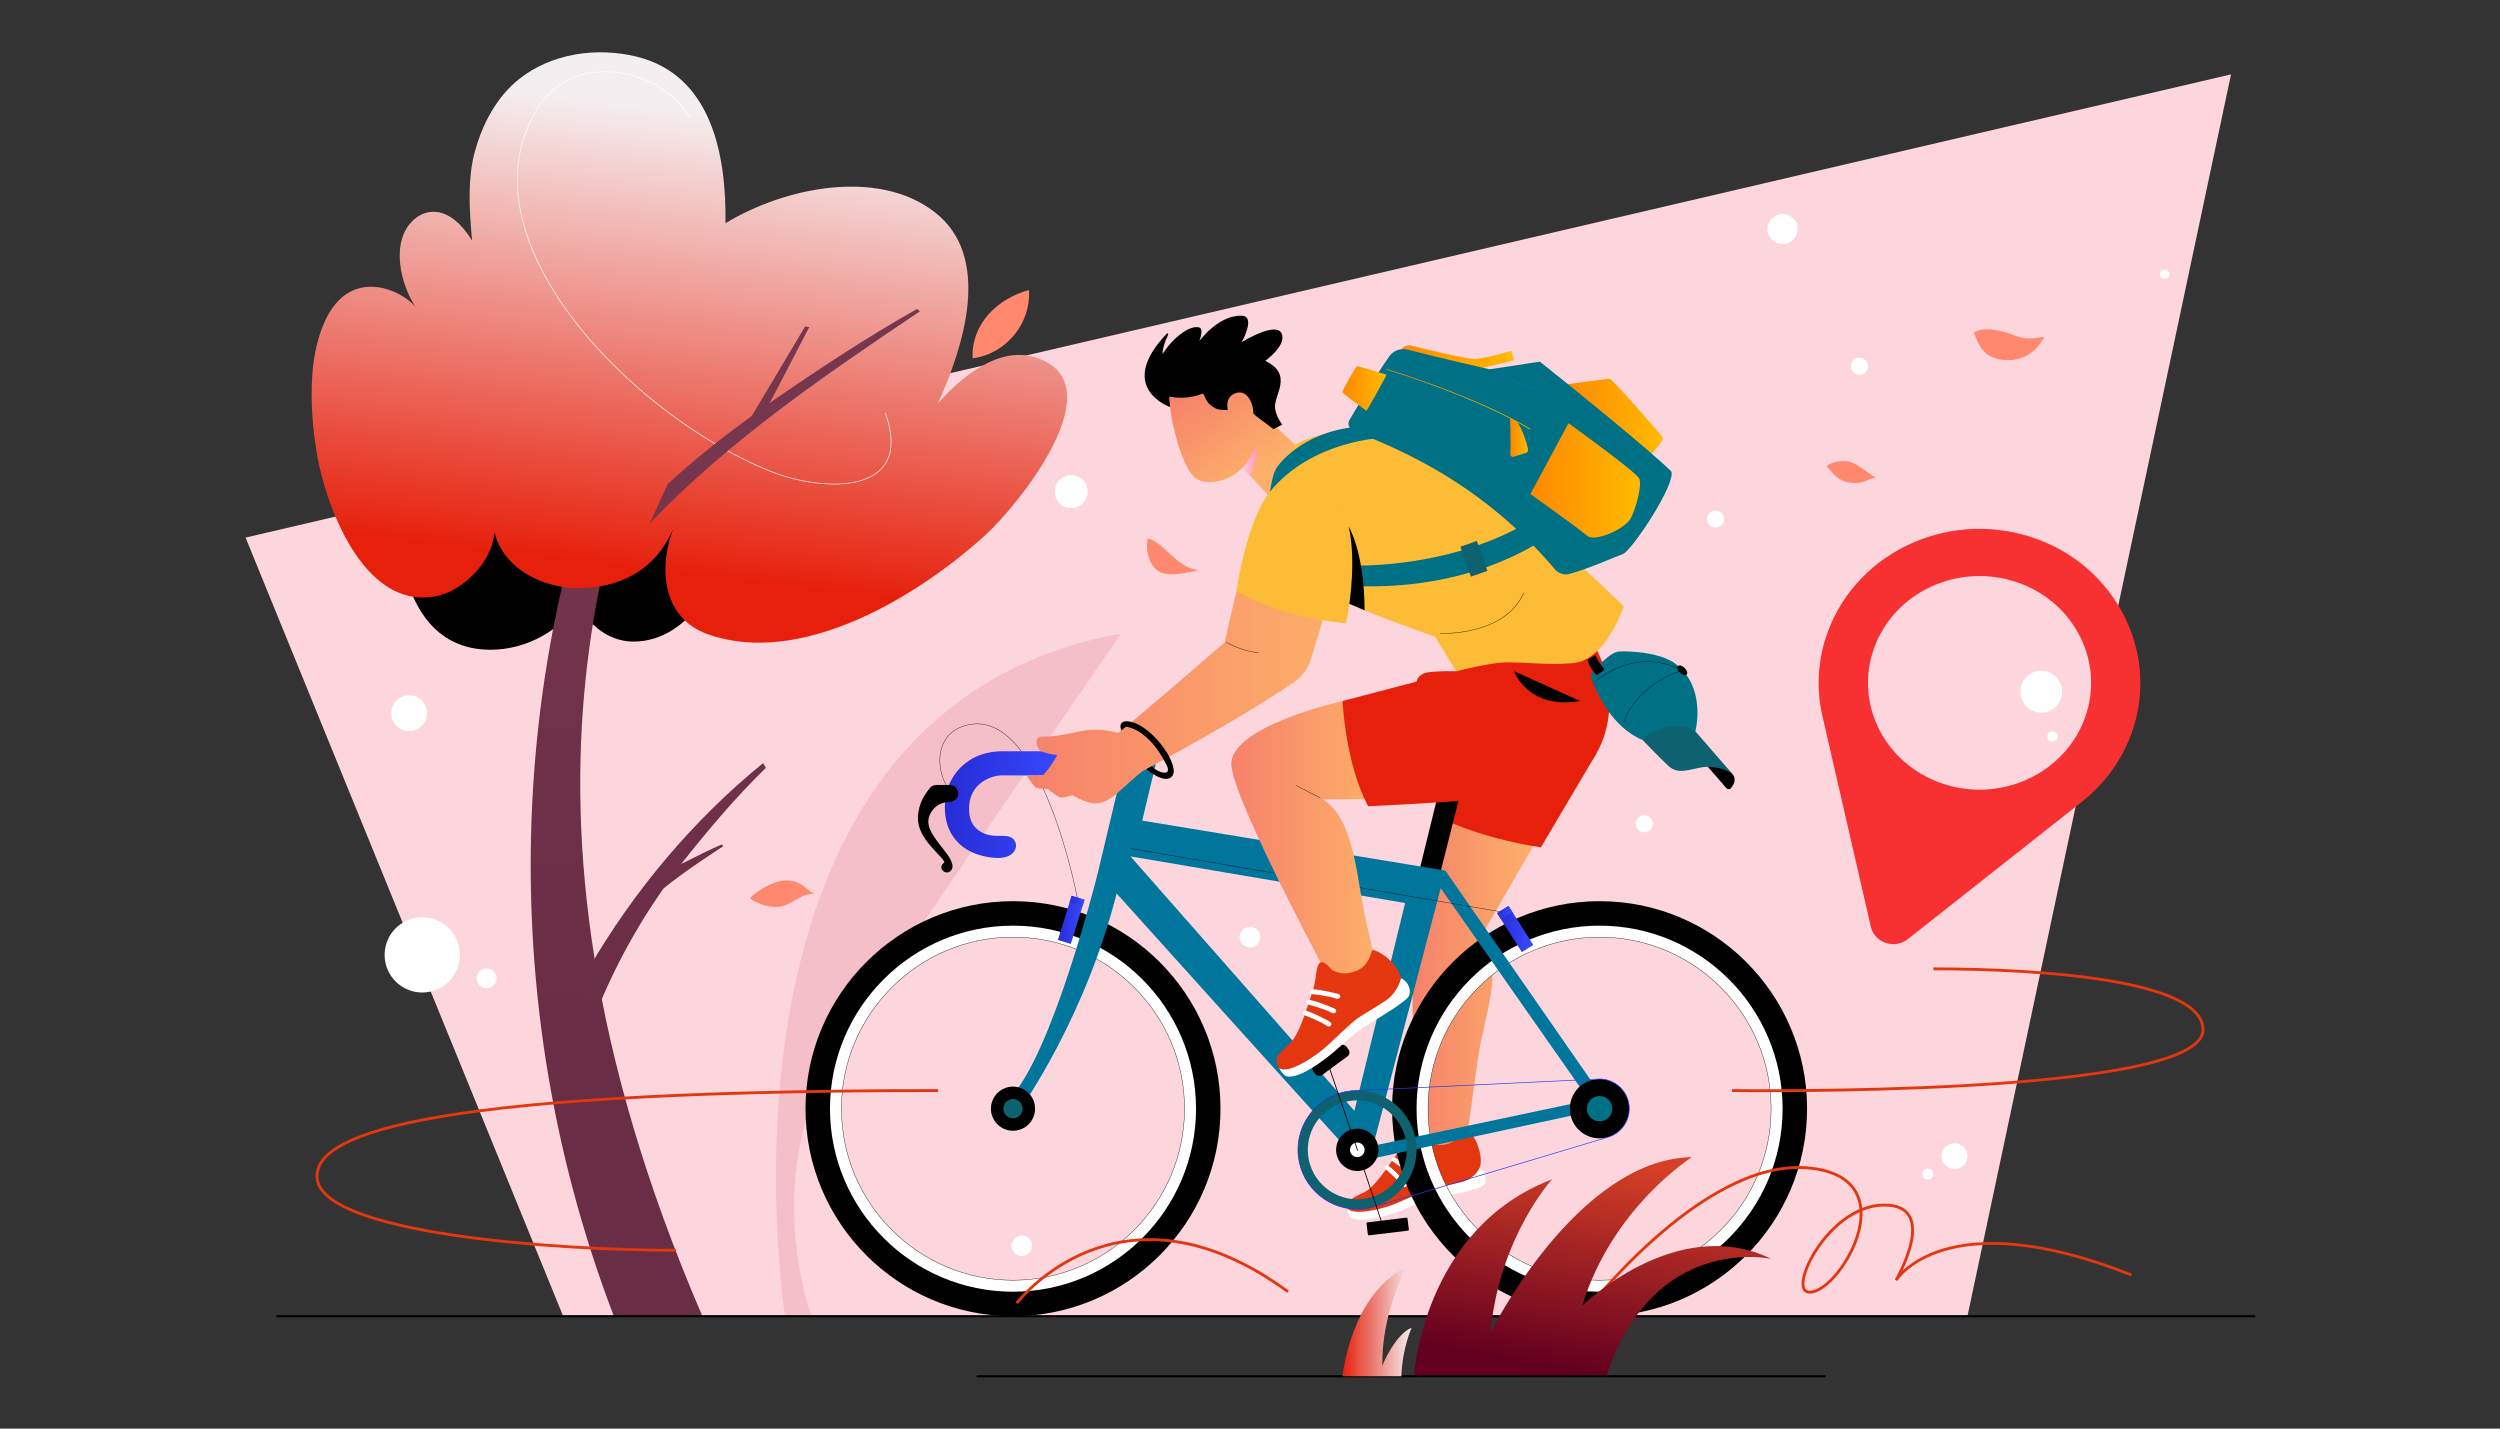 <?xml version="1.0" encoding="UTF-8"?> <svg xmlns="http://www.w3.org/2000/svg" xmlns:xlink="http://www.w3.org/1999/xlink" version="1.1" id="Слой_1" x="0px" y="0px" viewBox="0 0 3500 2000" style="enable-background:new 0 0 3500 2000;" xml:space="preserve"><rect x="0" y="0" width="3500" height="2000" fill="#333333" stroke="none"/> <style type="text/css"> .st0{fill:#FCD6DC;} .st1{fill:#FFFFFF;} .st2{fill:url(#SVGID_1_);} .st3{fill:#FF886F;} .st4{fill:url(#SVGID_00000005250968643765508330000010622570747061963692_);} .st5{fill:url(#SVGID_00000093889498541107960100000000827682076900457384_);} .st6{fill:none;stroke:#FFFFFF;stroke-width:0.926;stroke-linecap:round;stroke-linejoin:round;stroke-miterlimit:10;} .st7{fill:url(#SVGID_00000035531837646217180640000003960887065904163232_);} .st8{fill:#F5BFC9;} .st9{fill:url(#SVGID_00000088837055415864753920000015547398409544840876_);} .st10{fill:#E4360F;} .st11{fill:#E6200B;} .st12{fill:none;stroke:#000000;stroke-width:0.5;stroke-miterlimit:10;} .st13{fill:#FFFFFF;stroke:#000000;stroke-width:0.5;stroke-miterlimit:10;} .st14{fill:#00769D;} .st15{fill:none;stroke:#000000;stroke-width:0.5;stroke-linecap:round;stroke-miterlimit:10;} .st16{fill:#007085;} .st17{fill:#0E616F;} .st18{fill:none;stroke:url(#SVGID_00000067948470369460097100000002898995589405745041_);stroke-miterlimit:10;} .st19{fill:none;stroke:#000000;stroke-width:1.149;stroke-linecap:round;stroke-miterlimit:10;} .st20{fill:url(#SVGID_00000029032170354900489440000000452347270506327442_);} .st21{fill:url(#SVGID_00000005261404668125899660000007001108633437704108_);} .st22{fill:url(#SVGID_00000031172009416883066810000006289266775502335639_);} .st23{fill:url(#SVGID_00000122720854738860952910000010844715334368371373_);} .st24{fill:url(#SVGID_00000176025837693722328680000014420709534417032331_);} .st25{fill:url(#SVGID_00000036246323041055104540000004376788436652794804_);} .st26{fill:#ECA198;} .st27{fill:url(#SVGID_00000154423134100423626070000011836129944004020646_);} .st28{fill:none;stroke:#000000;stroke-width:0.5;stroke-linecap:round;stroke-linejoin:round;stroke-miterlimit:10;} .st29{fill:#FCBC35;} .st30{fill:url(#SVGID_00000021816442403176195750000003465663810303020183_);} .st31{fill:#E1857E;} .st32{fill:url(#SVGID_00000011711549370844195340000002239075372932115361_);} .st33{fill:url(#SVGID_00000105390559629232420560000011046823980438324144_);} .st34{fill:url(#SVGID_00000120543039970489007020000017143714404055307955_);} .st35{fill:url(#SVGID_00000039827586163850082390000000946117121872882853_);} .st36{fill:url(#SVGID_00000005225055208919077090000009227775231260417946_);} .st37{fill:url(#SVGID_00000176756002497769234780000005051410084382968488_);} .st38{fill:none;stroke:url(#SVGID_00000145023988520129951710000001536701282189710010_);stroke-miterlimit:10;} .st39{fill:url(#SVGID_00000136380569045465846480000003617716453477805983_);} .st40{fill:#F73132;} .st41{fill:none;stroke:#E4360F;stroke-width:4;stroke-miterlimit:10;} .st42{fill:none;stroke:#000000;stroke-width:3;stroke-linecap:round;stroke-miterlimit:10;} .st43{fill:url(#SVGID_00000144316919449813738890000016830378251257680025_);} .st44{fill:url(#SVGID_00000001643069880560791280000015385450149946066844_);} </style> <g> <polygon class="st0" points="788.43,1842.65 343.8,752.61 3123.46,104.11 2754.43,1842.65 "></polygon> <g> <path class="st1" d="M2754.43,1618.64c0,10.02-8.12,18.14-18.14,18.14c-10.02,0-18.14-8.12-18.14-18.14 c0-10.02,8.12-18.14,18.14-18.14C2746.31,1600.5,2754.43,1608.62,2754.43,1618.64z"></path> <path class="st1" d="M2706.76,1643.74c0,4.25-3.44,7.69-7.69,7.69c-4.25,0-7.69-3.44-7.69-7.69c0-4.25,3.44-7.69,7.69-7.69 C2703.32,1636.05,2706.76,1639.5,2706.76,1643.74z"></path> <circle class="st1" cx="2873.47" cy="1031.08" r="7.2"></circle> <circle class="st1" cx="1499.7" cy="688.27" r="23.08"></circle> <path class="st1" d="M2413.61,726.71c0,6.6-5.35,11.95-11.95,11.95c-6.6,0-11.95-5.35-11.95-11.95c0-6.6,5.35-11.95,11.95-11.95 C2408.27,714.76,2413.61,720.11,2413.61,726.71z"></path> <path class="st1" d="M2516.75,320.63c0,11.66-9.45,21.11-21.11,21.11c-11.66,0-21.11-9.45-21.11-21.11 c0-11.66,9.45-21.11,21.11-21.11C2507.3,299.52,2516.75,308.97,2516.75,320.63z"></path> <circle class="st1" cx="2603.23" cy="512.75" r="11.95"></circle> <circle class="st1" cx="3030.6" cy="383.84" r="6.56"></circle> <path class="st1" d="M2313.96,1153.31c0,6.6-5.35,11.95-11.95,11.95c-6.6,0-11.95-5.35-11.95-11.95c0-6.6,5.35-11.95,11.95-11.95 C2308.61,1141.37,2313.96,1146.72,2313.96,1153.31z"></path> <circle class="st1" cx="591.15" cy="1336.85" r="52.68"></circle> <path class="st1" d="M695.2,1369.56c0,7.69-6.24,13.93-13.93,13.93c-7.7,0-13.93-6.24-13.93-13.93c0-7.69,6.24-13.93,13.93-13.93 C688.96,1355.63,695.2,1361.87,695.2,1369.56z"></path> <path class="st1" d="M597.72,998.38c0,13.81-11.19,25-25,25c-13.81,0-25-11.19-25-25s11.19-25,25-25 C586.53,973.38,597.72,984.57,597.72,998.38z"></path> <path class="st1" d="M1445.07,1744.07c0,7.99-6.48,14.47-14.47,14.47c-7.99,0-14.47-6.48-14.47-14.47 c0-7.99,6.48-14.47,14.47-14.47C1438.59,1729.59,1445.07,1736.07,1445.07,1744.07z"></path> <path class="st1" d="M1764.36,1312c0,7.99-6.48,14.47-14.47,14.47c-7.99,0-14.47-6.48-14.47-14.47c0-7.99,6.48-14.47,14.47-14.47 C1757.88,1297.53,1764.36,1304.01,1764.36,1312z"></path> <path class="st1" d="M2887.08,968.39c0,16.19-13.12,29.31-29.31,29.31c-16.19,0-29.31-13.12-29.31-29.31 c0-16.19,13.12-29.31,29.31-29.31C2873.95,939.08,2887.08,952.2,2887.08,968.39z"></path> </g> <path d="M677.17,909.33c50.35,3.51,103.75-21.28,131.4-64.81c0,0,25.94,57.75,85.08,53.49c83.16-5.99,125.66-110.29,144.04-182.31 c-160.3-20.75-320.39-40.71-481.24-56.71C550.23,748.28,559.82,901.16,677.17,909.33z"></path> <linearGradient id="SVGID_1_" gradientUnits="userSpaceOnUse" x1="863.164" y1="606.859" x2="863.164" y2="1439.651"> <stop offset="0" style="stop-color:#76364D"></stop> <stop offset="1" style="stop-color:#692D45"></stop> </linearGradient> <path class="st2" d="M983.35,1842.67H863.52c-1.4-0.14-2.84-0.28-4.29-0.47C681.36,1376.75,711.67,862.05,922.27,443.5 c16.97,2.52,14.69,2.47,32.08,5.04C877.88,677.79,662.1,1097.56,983.35,1842.67z"></path> <path class="st3" d="M1440.54,406.09c-42.12,11.15-81.03,46.01-78.86,95.54C1409.29,495.4,1443.66,451.76,1440.54,406.09z"></path> <linearGradient id="SVGID_00000030473111883247091720000012506672610501864597_" gradientUnits="userSpaceOnUse" x1="926.755" y1="881.258" x2="926.755" y2="236.607" gradientTransform="matrix(0.993 0.118 -0.118 0.993 118.461 -182.133)"> <stop offset="0" style="stop-color:#E6200B"></stop> <stop offset="1" style="stop-color:#F5EEF0"></stop> </linearGradient> <path style="fill:url(#SVGID_00000030473111883247091720000012506672610501864597_);" d="M537.02,403.59 c-18.96-4.62-40.32-2.36-58.14,12.64c-25.34,21.34-38.53,65.64-41.58,107.1c-3.05,41.46,1.06,80.99,6.85,114.84 c10.79,63.07,62.15,214.98,164.51,196.91c38.94-6.87,81.08-48.68,83.57-90.19c12.3,51.21,66.85,78.01,115.53,78.4 c61,0.49,110.09-25.78,134.64-82.6c-20.66,54.13-15.4,124.28,47.92,147.01c131.4,47.17,295.69-53.52,389.23-138.64 c45.89-41.76,185.05-213.17,69.71-248.79c-51.01-15.75-102.41,26.51-136.22,64.42c36.04-79.28,76.81-205.44-5.01-268.15 c-79.77-61.13-209.8-34.15-292.34,15.95c1.22-94.2-18.61-207.71-125.24-233.4c-55.46-13.36-118.8-4.37-164,31.85 c-32.22,25.83-51.28,63.85-61.5,100.69c-10.21,36.83-8.31,78.74-4.04,125.22c-31.41-51.33-67.6-47.28-87.32-23.3 c-27.51,33.46-10.25,95.48,15.76,126.83C577.67,420.31,556.74,408.4,537.02,403.59z"></path> <linearGradient id="SVGID_00000175316415347537885960000005777712078424297348_" gradientUnits="userSpaceOnUse" x1="989.021" y1="680.756" x2="989.021" y2="1538.147" gradientTransform="matrix(0.993 0.118 -0.118 0.993 118.461 -182.133)"> <stop offset="0" style="stop-color:#76364D"></stop> <stop offset="1" style="stop-color:#692D45"></stop> </linearGradient> <path style="fill:url(#SVGID_00000175316415347537885960000005777712078424297348_);" d="M953.64,1209.57 c37.23-46.97,75.55-92.73,118.56-134.54c-1.55-2.66-2.33-4-3.88-6.66c-97.86,79.62-181.48,179.26-244.63,288.48 c-3.9,43.65-5.25,65.52-6.59,108.85c25.97-78.58,64.13-154.13,111.84-221.83c27.71-23.25,83.91-59.35,83.91-59.35 c-1.09-0.87-1.63-1.31-2.71-2.18C997.32,1187.82,971.45,1200.42,953.64,1209.57z"></path> <path class="st6" d="M965.09,164.87C928.81,96.6,805.6,70.21,755.06,147.71c-117.92,180.82,127.02,433.7,323.93,512.23 c75.7,30.19,201.57,33.05,160.57-81.49"></path> <linearGradient id="SVGID_00000183938848671093664500000006510959947471462325_" gradientUnits="userSpaceOnUse" x1="1064.169" y1="696.985" x2="1064.169" y2="1523.084" gradientTransform="matrix(0.993 0.118 -0.118 0.993 118.461 -182.133)"> <stop offset="0" style="stop-color:#76364D"></stop> <stop offset="1" style="stop-color:#692D45"></stop> </linearGradient> <path style="fill:url(#SVGID_00000183938848671093664500000006510959947471462325_);" d="M1283.88,432.56 c-71.13,40.09-139.2,85.17-206.32,131.59c0.01-0.01,0.01-0.01,0.02-0.01c0,0,42.82-81.86,55.33-106.21 c-2.32-0.34-3.48-0.5-5.79-0.84c-24.81,41.79-49.63,83.57-74.65,125.23c-40.53,29.4-80.34,61.26-117.42,94.91 c-10.28,22.09-15.32,33.16-25.13,55.3c110.59-115.83,245.72-207.86,377.94-296.66C1286.26,434.54,1285.47,433.88,1283.88,432.56z"></path> <path class="st8" d="M1098.88,1841.64c0,0-133.79-844.75,470.88-954.8c0,0-93.86,134.77-389.03,569.1 c-121.83,179.26-45,385.7-45,385.7H1098.88z"></path> <g> <path class="st3" d="M1638.72,776.19c11.4,10.46,24.38,21.07,39.82,21.93c-9.8,2.46-19.75,4.29-29.78,5.48 c-7.97,0.95-16.11,0.63-23.58-2.29c-12.82-5.01-23.09-25.99-18.13-47.55C1619.3,756.96,1629.65,767.87,1638.72,776.19z"></path> <path class="st3" d="M2591.34,647.05c5.61,1.82,10.55,5.23,15.4,8.59c6.72,4.67,13.45,9.34,20.17,14.01 c-7.63-1.75-14.57,4.91-22.33,6c-32.07,4.51-41.33-18.59-47.41-23.06C2565.3,645.59,2581.55,643.89,2591.34,647.05z"></path> <path class="st3" d="M1095.5,1268.6c7.86-2.05,14.84-6.88,22.06-10.87c7.22-4,15.25-7.28,23.23-5.89 c-7.11-2.97-12.47-9.49-19.06-13.65c-11.52-7.27-26.06-6.73-38.61-1.94c-11.42,4.35-24.73,12.17-33.39,21.44 C1061.89,1266.55,1081.07,1272.36,1095.5,1268.6z"></path> <path class="st3" d="M2807.67,504.14c30.13,1.79,46.65-17.86,54.63-32.85c-9.53,1.77-19.29,3.54-28.86,2.02 c-8.43-1.34-16.23-5.16-24.38-7.73c-12.31-3.88-34.42-7.78-45.53-0.17C2770.94,486.64,2779.54,502.47,2807.67,504.14z"></path> </g> <g> <linearGradient id="SVGID_00000169545500442830535330000017319158853521587857_" gradientUnits="userSpaceOnUse" x1="1976.348" y1="1374.165" x2="2147.258" y2="1374.165"> <stop offset="0" style="stop-color:#F6816B"></stop> <stop offset="1" style="stop-color:#FDB069"></stop> </linearGradient> <path style="fill:url(#SVGID_00000169545500442830535330000017319158853521587857_);" d="M2078.56,1302.24 c26.51,61.8-1.28,121.28-9.23,177.97c-7.46,53.23-14.36,103.02-14.36,103.02c-26.41,46.38-75.33,12.15-75.33,12.15l-3.3-315.88 l30.9-138.7c4.12-0.14,11.4,1.17,20.46,3.43c41.06,10.09,119.55,39,119.55,39L2078.56,1302.24z"></path> <g> <path class="st10" d="M1989.31,1591.73c0,0-6.78-17.6-13.65-11.37c-6.87,6.22-8.45,19.44-20.42,35.75 c-11.97,16.31-29.67,45.12-44.87,52.81c-15.2,7.69-25.59,10.72-24.03,23.54c1.55,12.81,26.47,11.83,40.25,8.14 c13.78-3.69,58.62-25.95,76.97-33.5c18.36-7.55,51.68-8.6,59.48-17.31c7.8-8.71,15.06-21.06,5.5-47.12 c-3.76-10.26-10.69-18.04-13.58-19.44c-4.27,3.52-13.53,11.45-24.61,16.88C2019.28,1605.53,1998.67,1604.24,1989.31,1591.73z"></path> <path class="st1" d="M1885.77,1690.66c0,0,1.05,7.75,3.49,11.47c2.44,3.72,8.56,6.71,23.82,5.25c15.16-1.45,35-7.43,48.47-12.63 c13.48-5.2,35.25-14.91,51.58-18.05c16.33-3.14,57.12-11.48,63.51-16.89c6.39-5.41,3.22-18.41-4.65-25.79 c0,0-6.34,15.64-24.54,20.59c-14.72,4-37.67,7.65-46.12,10.53c-8.45,2.88-34.96,14.46-46.27,19.45 C1936.91,1692.59,1892.14,1703.49,1885.77,1690.66z"></path> <path class="st1" d="M1949.32,1625.61c0,0,18.06,12.03,25.68,20.79c0,0,2.38,2.59,5.04,0.72c2.09-1.47,1.5-3.48-0.42-5.44 c-1.92-1.96-18.03-16.48-26.12-20.93c0,0-2.5-1.46-4.24,0.5C1947.4,1623.35,1948.59,1625.12,1949.32,1625.61z"></path> <path class="st1" d="M1958.15,1614.27c0,0,19.7,9.11,28.57,16.59c0,0,2.75,2.2,5.09-0.06c1.84-1.77,0.95-3.67-1.25-5.31 c-2.2-1.64-20.35-13.51-29.03-16.67c0,0-2.7-1.06-4.12,1.15C1955.91,1612.33,1957.36,1613.9,1958.15,1614.27z"></path> <path class="st1" d="M1939.74,1636.86c0,0,16.74,13.81,23.42,23.3c0,0,2.1,2.82,4.94,1.24c2.23-1.25,1.85-3.31,0.14-5.45 c-1.71-2.15-16.25-18.23-23.84-23.49c0,0-2.34-1.71-4.27,0.06C1938.06,1634.41,1939.07,1636.3,1939.74,1636.86z"></path> </g> <path class="st11" d="M2029.32,1063.55l-22.08,77.26c0,0,59.14,31.96,150.03,45.44l77.72-131.48l-48.2-33.17"></path> </g> <path class="st12" d="M1331.86,1109.39c-22.92-25.89-26.49-83.74,23.51-94.64c104.4-22.77,153.79,246.91,153.79,246.91"></path> <path d="M1971.1,1722.91l-54.49,6.58c-0.8,0.1-1.52-0.47-1.62-1.27l-1.85-15.3c-0.1-0.8,0.47-1.52,1.27-1.62l54.49-6.58 c0.8-0.1,1.52,0.47,1.62,1.27l1.85,15.3C1972.47,1722.09,1971.9,1722.82,1971.1,1722.91z"></path> <g> <g> <path class="st13" d="M1418.2,1824.42c-150.13,0-272.26-122.14-272.26-272.26c0-150.13,122.13-272.26,272.26-272.26 c150.13,0,272.26,122.14,272.26,272.26C1690.47,1702.28,1568.33,1824.42,1418.2,1824.42z M1418.2,1312 c-132.42,0-240.15,107.73-240.15,240.15c0,132.42,107.73,240.15,240.15,240.15c132.42,0,240.15-107.73,240.15-240.15 C1658.36,1419.73,1550.63,1312,1418.2,1312z"></path> </g> <g> <path d="M1418.2,1842.65c-160.18,0-290.49-130.32-290.49-290.5c0-160.18,130.31-290.5,290.49-290.5 c160.18,0,290.5,130.32,290.5,290.5C1708.7,1712.33,1578.38,1842.65,1418.2,1842.65z M1418.2,1295.92 c-141.29,0-256.23,114.95-256.23,256.24s114.95,256.24,256.23,256.24c141.29,0,256.24-114.95,256.24-256.24 S1559.49,1295.92,1418.2,1295.92z"></path> </g> </g> <g> <g> <path class="st13" d="M2239.41,1824.42c-150.13,0-272.26-122.14-272.26-272.26c0-150.13,122.13-272.26,272.26-272.26 c150.13,0,272.26,122.14,272.26,272.26C2511.67,1702.28,2389.53,1824.42,2239.41,1824.42z M2239.41,1312 c-132.42,0-240.15,107.73-240.15,240.15c0,132.42,107.73,240.15,240.15,240.15c132.42,0,240.15-107.73,240.15-240.15 C2479.56,1419.73,2371.83,1312,2239.41,1312z"></path> </g> <g> <path d="M2239.41,1842.65c-160.18,0-290.49-130.32-290.49-290.5c0-160.18,130.31-290.5,290.49-290.5 c160.18,0,290.5,130.32,290.5,290.5C2529.9,1712.33,2399.59,1842.65,2239.41,1842.65z M2239.41,1295.92 c-141.29,0-256.23,114.95-256.23,256.24s114.95,256.24,256.23,256.24c141.29,0,256.24-114.95,256.24-256.24 S2380.7,1295.92,2239.41,1295.92z"></path> </g> </g> <polyline points="1983.17,1234.73 2019.68,1086.24 2049.48,1090.53 2011.67,1241.03 "></polyline> <path class="st14" d="M1537.04,1221.76c0,0-64.02,257.55-124.73,317.15l14.35,16.26c0,0,95.66-131.79,139.81-317.22 L1537.04,1221.76z"></path> <rect x="1483.79" y="1053.29" width="85.56" height="30.65"></rect> <path class="st14" d="M2023.44,1218.82l-424.33-69.94l21.11-88.21c1.19-4.98-2.58-9.76-7.7-9.76h-43.16l-9.2,35.96l8.3,2.76 l-31.41,132.13c0,0,348,386.78,349.69,387.17l30.74,13.87l317.15-68.43l13.99-11.04L2023.44,1218.82z M1896.17,1555.17 l-313.5-356.22l384.48,65.3L1896.17,1555.17z M1922.38,1604.08l94.61-360.71l207.71,296.82L1922.38,1604.08z"></path> <line class="st15" x1="2106.5" y1="1277.39" x2="1582.67" y2="1187.96"></line> <circle cx="1418.2" cy="1552.15" r="30.91"></circle> <circle cx="2239.41" cy="1552.15" r="41.58"></circle> <path class="st16" d="M2257.15,1552.15c0,9.8-7.94,17.74-17.74,17.74c-9.8,0-17.74-7.94-17.74-17.74c0-9.8,7.94-17.74,17.74-17.74 C2249.2,1534.42,2257.15,1542.36,2257.15,1552.15z"></path> <path class="st17" d="M1431.71,1552.15c0,7.46-6.05,13.5-13.5,13.5c-7.46,0-13.5-6.05-13.5-13.5c0-7.46,6.05-13.5,13.5-13.5 C1425.66,1538.65,1431.71,1544.7,1431.71,1552.15z"></path> <path d="M1850.9,1505.09c-3.01,2.22-7.25,1.58-9.47-1.43l-2.83-3.84c-2.22-3.01-1.58-7.25,1.43-9.47l35.62-26.26 c3.01-2.22,7.25-1.58,9.47,1.43l2.83,3.84c2.22,3.01,1.58,7.25-1.43,9.47"></path> <path class="st17" d="M1900.21,1692.76c-45.77,0-83-37.23-83-83s37.24-83,83-83c45.77,0,83,37.24,83,83 S1945.97,1692.76,1900.21,1692.76z M1900.21,1540.49c-38.2,0-69.27,31.07-69.27,69.27c0,38.19,31.07,69.26,69.27,69.26 c38.19,0,69.27-31.07,69.27-69.26C1969.48,1571.56,1938.4,1540.49,1900.21,1540.49z"></path> <linearGradient id="SVGID_00000127004176777942529350000007601951214800916101_" gradientUnits="userSpaceOnUse" x1="1816.706" y1="1601.708" x2="2281.482" y2="1601.708"> <stop offset="5.347590e-03" style="stop-color:#272CD5"></stop> <stop offset="1" style="stop-color:#374AFF"></stop> </linearGradient> <path style="fill:none;stroke:url(#SVGID_00000127004176777942529350000007601951214800916101_);stroke-miterlimit:10;" d=" M2239.41,1510.58l-339.2,16.18c-45.77,0-83,37.24-83,83s37.24,83,83,83c1.97,0,8.56,0.7,18.51-2.08 c72.53-20.31,328.5-97.55,331.54-98.37c17.7-4.77,30.72-20.94,30.72-40.14C2280.98,1529.19,2262.37,1510.58,2239.41,1510.58z"></path> <line class="st19" x1="1900.64" y1="1610.54" x2="1935.27" y2="1713.96"></line> <g> <path d="M1900.21,1639.41c-16.35,0-29.65-13.3-29.65-29.65s13.3-29.65,29.65-29.65c16.35,0,29.65,13.3,29.65,29.65 S1916.56,1639.41,1900.21,1639.41z"></path> </g> <g> <path class="st1" d="M1900.21,1619.97c-5.63,0-10.22-4.58-10.22-10.22c0-5.63,4.58-10.22,10.22-10.22 c5.63,0,10.22,4.58,10.22,10.22C1910.43,1615.39,1905.84,1619.97,1900.21,1619.97z"></path> </g> <linearGradient id="SVGID_00000171714086835000476010000000561890001256503200_" gradientUnits="userSpaceOnUse" x1="1322.816" y1="1126.481" x2="1493.25" y2="1126.481"> <stop offset="5.347590e-03" style="stop-color:#272CD5"></stop> <stop offset="1" style="stop-color:#374AFF"></stop> </linearGradient> <path style="fill:url(#SVGID_00000171714086835000476010000000561890001256503200_);" d="M1487.96,1051.78h-83.89 c-55.32,0-75.51,39.95-79.27,59.43c-10.21,52.8,19.93,86.52,68.37,89.84c26.19,1.79,32.59-14.28,27.82-23.13 c-3.85-7.15-11.01-8.11-23.53-7.77c0,0-39.92,3.04-40.78-36.52c-0.86-39.56,34.92-48.42,46.36-48.13 c11.44,0.29,84.92,0.14,84.92,0.14S1499.86,1064.6,1487.96,1051.78z"></path> <line class="st19" x1="1858.31" y1="1486.69" x2="1900.64" y2="1610.54"></line> <path d="M1328.93,1122.78L1328.93,1122.78c6.24,0,11.92-4.49,12.54-10.69c0.71-7.14-4.87-13.15-11.86-13.15h-18.88v0.1 c-3.37-0.03-6.61,1.38-8.79,4.05c-5.71,7.03-16.32,20.7-16.86,41.65c-0.76,29.98,34.3,53.08,37.22,62.62 c-9.57,6.5-1.7,15.94,5.76,13.73c4.24-1.88,9.15-6.87,1.49-19.9c-8.13-13.82-32.25-36.06-29.76-53.4 c0.67-4.63,2.46-8.57,4.78-12.13C1309.9,1127.49,1319.19,1122.78,1328.93,1122.78z"></path> <g> <linearGradient id="SVGID_00000167378850081239825370000010662413303658362283_" gradientUnits="userSpaceOnUse" x1="1481.066" y1="1287.799" x2="1518.336" y2="1287.799"> <stop offset="5.347590e-03" style="stop-color:#272CD5"></stop> <stop offset="1" style="stop-color:#374AFF"></stop> </linearGradient> <polygon style="fill:url(#SVGID_00000167378850081239825370000010662413303658362283_);" points="1499.11,1321.5 1481.07,1315.89 1500.29,1254.09 1518.34,1259.71 "></polygon> <linearGradient id="SVGID_00000047770316523399293160000015147258097357812609_" gradientUnits="userSpaceOnUse" x1="1497.42" y1="1261.512" x2="1518.336" y2="1261.512"> <stop offset="5.347590e-03" style="stop-color:#272CD5"></stop> <stop offset="1" style="stop-color:#374AFF"></stop> </linearGradient> <polygon style="fill:url(#SVGID_00000047770316523399293160000015147258097357812609_);" points="1515.47,1268.93 1497.42,1263.32 1500.29,1254.09 1518.34,1259.71 "></polygon> </g> <g> <linearGradient id="SVGID_00000034083624863933019330000014063312215032350863_" gradientUnits="userSpaceOnUse" x1="2095.936" y1="1300.632" x2="2146.572" y2="1300.632"> <stop offset="5.347590e-03" style="stop-color:#272CD5"></stop> <stop offset="1" style="stop-color:#374AFF"></stop> </linearGradient> <polygon style="fill:url(#SVGID_00000034083624863933019330000014063312215032350863_);" points="2146.57,1322.89 2130.62,1333.02 2095.94,1278.37 2111.89,1268.25 "></polygon> <linearGradient id="SVGID_00000153672713656860256240000017671115334649036734_" gradientUnits="userSpaceOnUse" x1="2095.936" y1="1277.389" x2="2117.069" y2="1277.389"> <stop offset="5.347590e-03" style="stop-color:#272CD5"></stop> <stop offset="1" style="stop-color:#374AFF"></stop> </linearGradient> <polygon style="fill:url(#SVGID_00000153672713656860256240000017671115334649036734_);" points="2117.07,1276.4 2101.11,1286.53 2095.94,1278.37 2111.89,1268.25 "></polygon> </g> <linearGradient id="SVGID_00000024714369787248084610000003901528319862551439_" gradientUnits="userSpaceOnUse" x1="1674.729" y1="533.011" x2="1766.392" y2="659.197"> <stop offset="0" style="stop-color:#F6816B"></stop> <stop offset="1" style="stop-color:#FDB069"></stop> </linearGradient> <path style="fill:url(#SVGID_00000024714369787248084610000003901528319862551439_);" d="M1798.45,718.75 c0,0-42.66-46.84-58.69-64.23c-19.45,20.75-50.8,25.37-65.36,15.3c-20.24-13.99-37.56-85.86-37.58-117.59 c-0.07-31.74,20.48-46.68,20.48-46.68c45.72-36.08,116.08-4.15,122.84,44.55c1.54,10.98-0.23,14.38-1.57,23.6 c0.03,0.12,8.67,24.72,8.7,24.84c19.87,18.31,29.99,27.84,29.99,27.84L1798.45,718.75z"></path> <path class="st26" d="M1543.67,663.07"></path> <linearGradient id="SVGID_00000019676640795195139500000002709945674687997574_" gradientUnits="userSpaceOnUse" x1="1723.843" y1="1184.941" x2="1929.011" y2="1184.941"> <stop offset="0" style="stop-color:#F6816B"></stop> <stop offset="1" style="stop-color:#FDB069"></stop> </linearGradient> <path style="fill:url(#SVGID_00000019676640795195139500000002709945674687997574_);" d="M1929.01,1359.38l-58.28,29.09 c0,0-142.34-262.36-146.8-316.82c-4.39-54.45,155.67-90.24,155.67-90.24l0.69,2.88l32.68,134.52l-60.97,0.27 c40.86,25.2,46.69,99.02,55.55,145.98C1914.89,1304.29,1929.01,1359.38,1929.01,1359.38z"></path> <line class="st28" x1="1848.21" y1="1116.98" x2="1814.28" y2="1099.57"></line> <path class="st11" d="M2156.18,1110.31c-75.26,11.12-240.8,18.45-240.8,18.45c-32.35-61.34-35.78-147.35-35.78-147.35l103.57-27.13 c0,0,1.19-9.63,13.69-12.53c11.87-2.76,41.79-2.01,41.79-2.01l113.48-37.57l6.52-2.27l10.37-3.64l6.45-2.34l40.86-14.35 C2287.82,970.85,2248.61,1096.58,2156.18,1110.31z"></path> <path d="M2119.85,939.75c0,0,18.53,54.16,92.33,41.66"></path> <path class="st29" d="M2273.19,848.83c0,0-24.58,75.74-71.13,79.61c-37.34,3.1-63.47-1.64-95.83-1.04 c-19.82,0.37-67.58,12.35-67.58,12.35s-14.56-23.96-29.29-48.22c-155.35-54.91-177.97-72.51-201.32-100.39 c-16-19.02-29.94-42.71-40.31-72.58c0,0,16.89-61.88,45.55-95.92c0,0,82.79-53.36,205.29,20.25 c77.42,46.5,158.63,116.42,207.95,161.62C2255.28,830.88,2273.19,848.83,2273.19,848.83z"></path> <path class="st16" d="M1899.19,791.69c0,0,136.81,4.18,247.47-64.98l21.18,23.32c0,0-94.94,75.44-265.17,70.68L1899.19,791.69z"></path> <path d="M1910.45,854.45c-68.59-28.02-85.28-42.9-102.39-63.32c-9.7-11.56-18.7-24.85-26.58-40.19l44.95-0.47l61.73-13.19 C1888.16,737.28,1909.93,771.6,1910.45,854.45z"></path> <g> <path class="st10" d="M1863.81,1357.12c0,0-12.31-16.03-17.48-7.55c-5.17,8.48-2.79,22.55-10.14,42.94 c-7.35,20.4-16.79,55.37-30.08,67.89c-13.28,12.52-23.04,18.79-17.55,31.48c5.49,12.69,30.8,4.12,43.84-3.85 c13.04-7.98,52.36-44.46,68.94-57.79c16.57-13.33,50.5-24.52,55.87-35.85c5.37-11.32,10.53-28.73-10.76-49.52 c-10.45-10.2-21.76-14.82-24.7-14.92c-3.31,4.92-3.47,14.36-13.21,23.31C1898.8,1362.2,1877.22,1367.13,1863.81,1357.12z"></path> <path class="st1" d="M1790.61,1494.92c0,0,3.85,7.44,7.66,10.31c3.81,2.87,11.06,3.68,25.93-3.28 c14.78-6.92,32.64-20.11,44.37-30.22c11.72-10.11,30.2-27.75,45.55-36.81c15.35-9.06,53.5-32.17,58-39.93 c4.5-7.76-0.07-20.81-10.67-25.43c0,0-4.08,19.14-20.66,30.7c-13.41,9.34-35.26,21.29-42.75,27.24 c-7.49,5.95-30.07,27.19-39.68,36.3C1842.92,1478.44,1801.66,1505.57,1790.61,1494.92z"></path> <path class="st1" d="M1831.3,1406.38c0,0,22.56,5.63,33.4,11.72c0,0,3.33,1.76,5.35-1.09c1.58-2.23,0.26-4.05-2.38-5.34 c-2.64-1.29-24.13-10.13-33.9-11.71c0,0-3.05-0.58-4.1,2.03C1828.54,1404.78,1830.39,1406.14,1831.3,1406.38z"></path> <path class="st1" d="M1836.12,1391.75c0,0,23.16,2.09,34.81,6.44c0,0,3.57,1.23,5.12-1.9c1.22-2.45-0.37-4.05-3.17-4.91 c-2.81-0.86-25.4-6.3-35.3-6.36c0,0-3.1-0.1-3.74,2.64C1833.16,1390.6,1835.19,1391.65,1836.12,1391.75z"></path> <path class="st1" d="M1825.68,1421.18c0,0,21.87,7.9,32.03,15.07c0,0,3.14,2.09,5.43-0.54c1.8-2.06,0.67-4.01-1.82-5.55 c-2.5-1.55-22.97-12.54-32.53-15.11c0,0-2.97-0.88-4.29,1.61C1823.11,1419.31,1824.81,1420.86,1825.68,1421.18z"></path> </g> <linearGradient id="SVGID_00000086667642696301876390000008122937980882304659_" gradientUnits="userSpaceOnUse" x1="1437.364" y1="899.294" x2="1880.426" y2="899.294"> <stop offset="0" style="stop-color:#F6816B"></stop> <stop offset="1" style="stop-color:#FDB069"></stop> </linearGradient> <path style="fill:url(#SVGID_00000086667642696301876390000008122937980882304659_);" d="M1801.18,677.99 c0,0-33.44,9.13-49.85,69.22c-14.01,51.16-36.94,152.23-36.94,152.23s-108.13,93.88-148.66,126.62 c-48.16-12.67-62.44,5.66-105.74,5.06c-13.69-0.15-9.15,15.77-3.42,19.79c6.17,4.33,23.66,6.1,23.66,6.1s-8.63,16.84-20.44,28.65 h-22.41c0,0,8.48,13.46,12.5,16.74c1.66,1.35,7.35,1.9,17.11,2.22c4.71,4.02,11.01,8.79,16.81,11.69c2,1,10.48-0.76,17.67-2.87 c10.83,5.98,21.69,10.71,29.73,11.23c23.48,1.44,37.03-20.43,67.93-44.74c122-65.5,185.44-106.31,212.84-125.15 c11.01-7.57,19.14-18.56,23.12-31.31c13.02-41.75,42.99-139.68,44.86-162.32C1885.85,690.49,1836.54,662.54,1801.18,677.99z"></path> <path d="M1576.26,1017.44c0,0,30.89,1.44,57.01,53.67c8.34,16.68-12.65,11.05-20.79,1.62l-7.47,4.03c0,0,23.64,20.95,35.02,11 c14.74-12.89-24.52-69.32-55.75-76.98c-21.59-5.29-14.52,12.01-14.52,12.01L1576.26,1017.44z"></path> <path class="st29" d="M1731.09,827.82c0,0,53.13,34.56,153.41,44.97c0,0,48.08-220.08-81.88-198.94 c-17.18,2.79-29.26,18.67-37.14,34.19C1755.35,728.01,1740.66,765.56,1731.09,827.82z"></path> <path class="st31" d="M2045.43,922.3"></path> <path d="M1771.4,505.26c13.06-10.17,26.02-23.59,23.74-35.58c-4.41-23.21-56.75,9.37-56.75,9.37s20.39-36.36,0-37.05 c-32.99-1.12-59.37,35.71-59.37,35.71s6.71-17.02,0-19.2c-12.74-4.13-37.24,14.19-51.39,37.21c-0.39-6.85,3.47-18.56,7.36-25.99 c1.39-2.66-0.07-4.17-2.14-1.99c-71.24,75.59,5.22,102.13,5.22,102.13l-1.2-14.49c23.38,4.2,38.57-1.35,47.48-4.43 c4.48,8.44,5.71,14.96,17.65,20.93c11.89,5.97,42.14-3.71,52.63,7.01c5.5,5.64,20.96,15.89,27.96,21.95 c3.59-1.77,8.39-4.2,12.54-6.29c-3.45-4.99-8.11-11.8-9.98-22.43C1782.03,554.27,1812.14,524.59,1771.4,505.26z"></path> <linearGradient id="SVGID_00000090976899366785907020000010878028333633559738_" gradientUnits="userSpaceOnUse" x1="1696.62" y1="517.108" x2="1788.284" y2="643.295"> <stop offset="0" style="stop-color:#F6816B"></stop> <stop offset="1" style="stop-color:#FDB069"></stop> </linearGradient> <path style="fill:url(#SVGID_00000090976899366785907020000010878028333633559738_);" d="M1720.69,580.09 c-2.82-7.45-6.55-25.45,10.53-30.06c21.46-5.81,28.99,33.86,19.22,41.08C1740.66,598.33,1725.55,592.93,1720.69,580.09z"></path> <linearGradient id="SVGID_00000158712997638563724700000005918442490276938164_" gradientUnits="userSpaceOnUse" x1="1739.766" y1="644.448" x2="1760.009" y2="644.448"> <stop offset="0" style="stop-color:#FFCAD4"></stop> <stop offset="1" style="stop-color:#FF94BD"></stop> </linearGradient> <path style="fill:url(#SVGID_00000158712997638563724700000005918442490276938164_);" d="M1739.77,654.52 c0,0,12.47-14.01,20.2-31.87c0,0,1.19,18.01-9.44,43.6L1739.77,654.52z"></path> <path class="st16" d="M1787.53,654.52c0,0,31.99-49.28,111.66-57.02l36.81,15.48c0,0-98.81,2.98-158.03,75.29 C1777.97,688.27,1781.64,661.94,1787.53,654.52z"></path> <linearGradient id="SVGID_00000076577451647614712320000001401547835422940802_" gradientUnits="userSpaceOnUse" x1="1957.358" y1="500.276" x2="2119.852" y2="500.276"> <stop offset="0" style="stop-color:#FF8800"></stop> <stop offset="1" style="stop-color:#FFBA00"></stop> </linearGradient> <path style="fill:url(#SVGID_00000076577451647614712320000001401547835422940802_);" d="M1957.36,494.01l5.61-6.19 c3.27-3.6,8.25-5.13,12.97-3.95c19.6,4.86,71.24,17.41,88.11,18.84c19-1.5,51.56-11.46,51.56-11.46l4.24,13.02 c0,0-41.74,11.16-56.69,12.72C2048.2,518.56,1957.36,494.01,1957.36,494.01z"></path> <linearGradient id="SVGID_00000142871899216616410810000008148351606367047588_" gradientUnits="userSpaceOnUse" x1="2188.971" y1="589.318" x2="2328.354" y2="589.318"> <stop offset="0" style="stop-color:#FF8800"></stop> <stop offset="1" style="stop-color:#FFBA00"></stop> </linearGradient> <path style="fill:url(#SVGID_00000142871899216616410810000008148351606367047588_);" d="M2188.97,538.58 c0,0,61.01-8.33,64.58-8.33c3.57,0,72.62,78.87,74.7,82.73c2.08,3.87-27.98,35.42-27.98,35.42L2188.97,538.58z"></path> <path class="st16" d="M1893.63,602.02c41.47,19.18,169.61,61.06,283.31,194.98c5.05,5.95,13.03,8.5,20.55,6.42 c28.99-8.02,63.51-23.98,74.37-27.69c12.5-4.27,75.59-99.81,67.85-115.88c-33.46-32.4-133.62-113.4-183.92-153.57 c-18.75,3.12-70.53,10.71-70.53,10.71s-73.13-16.64-114.55-27.46c-9.63-2.51-19.81,1.11-25.59,9.21 c-16.21,22.73-44.04,69.19-55.89,89.2C1886.22,593.03,1888.27,599.54,1893.63,602.02z"></path> <linearGradient id="SVGID_00000082356007640667743090000003446825497507739566_" gradientUnits="userSpaceOnUse" x1="2142.506" y1="672.552" x2="2296.012" y2="672.552"> <stop offset="0" style="stop-color:#FF8800"></stop> <stop offset="1" style="stop-color:#FFBA00"></stop> </linearGradient> <path style="fill:url(#SVGID_00000082356007640667743090000003446825497507739566_);" d="M2142.51,691.71 c0,0,69.6,49.5,79.72,58.52c10.12,9.02,53.57-9.43,61.31-25.5c7.74-16.07,15.48-45.83,11.31-54.76 c-4.17-8.93-85.49-67.71-98.96-77.47C2186.59,609.85,2142.51,691.71,2142.51,691.71z"></path> <linearGradient id="SVGID_00000042002374611625820320000009405818100924418208_" gradientUnits="userSpaceOnUse" x1="1879.442" y1="543.89" x2="1941.064" y2="543.89"> <stop offset="0" style="stop-color:#FF8800"></stop> <stop offset="1" style="stop-color:#FFBA00"></stop> </linearGradient> <path style="fill:url(#SVGID_00000042002374611625820320000009405818100924418208_);" d="M1941.06,524.59 c0,0-39.06-12.28-41.07-11.83c-2.01,0.45-21.2,34.15-20.54,36.38c0.67,2.23,33.03,25.89,33.7,25.89 C1913.83,575.03,1940.62,526.82,1941.06,524.59z"></path> <linearGradient id="SVGID_00000121957627475935468910000013897521083565985666_" gradientUnits="userSpaceOnUse" x1="1940.921" y1="558.905" x2="2142.76" y2="558.905"> <stop offset="0" style="stop-color:#FF8800"></stop> <stop offset="1" style="stop-color:#FFBA00"></stop> </linearGradient> <path style="fill:none;stroke:url(#SVGID_00000121957627475935468910000013897521083565985666_);stroke-miterlimit:10;" d=" M1941.06,517c0,0,120.08,35.71,201.44,83.86"></path> <linearGradient id="SVGID_00000138535389014375487220000000843047995552901534_" gradientUnits="userSpaceOnUse" x1="2114.1" y1="612.436" x2="2139.428" y2="612.436"> <stop offset="0" style="stop-color:#FF8800"></stop> <stop offset="1" style="stop-color:#FFBA00"></stop> </linearGradient> <path style="fill:url(#SVGID_00000138535389014375487220000000843047995552901534_);" d="M2114.1,585.27c0,0,1.33,32.59,0.37,50.64 c-0.13,2.44,2.19,4.26,4.52,3.54l17.24-5.31c2.28-0.7,3.61-3.03,3.09-5.35c-1.72-7.59-6.24-24.26-15.28-38.31"></path> <path class="st16" d="M2150.71,546.52c0,0,1.33,32.59,0.37,50.64c-0.13,2.44,2.19,4.26,4.52,3.54l17.24-5.31 c2.28-0.7,3.61-3.03,3.09-5.35c-1.72-7.59-6.24-24.26-15.28-38.31"></path> <path class="st14" d="M2091.95,521.42c0,0,54.61,20.88,77.38,34.72"></path> <g> <rect x="2050.34" y="760.78" transform="matrix(0.943 -0.334 0.334 0.943 -143.049 732.847)" class="st17" width="24.4" height="44.42"></rect> </g> <path class="st28" d="M2016.33,886.78c0,0,90.09,4.17,116.78-56.55"></path> <path class="st28" d="M1716.97,899.29c0,0,22.62,13.08,44.64,14.27"></path> <g> <path d="M2374.81,1054.78l42.21,48.71c1.63,1.88,4.56,1.91,6.18,0.02c3.76-4.42,8.62-12.52,2.23-19.88 c-9.39-10.82-30.21-24.7-30.21-24.7"></path> <path class="st16" d="M2228.27,950.94c6.52,17.71,28.2,67.38,71.41,85.09l73.81-12.22c0,0,16.07-59.82-26.78-93.75 c-23.14-18.31-72.32-18.75-80.95-17.86c-10.36,1.07-27.27,18.48-35.24,27.31C2227.7,942.63,2226.82,947,2228.27,950.94z"></path> <path class="st17" d="M2299.68,1036.03c0,0,31.85,33.31,38.95,38.59c15.14,11.24,35.15-1.55,53.08-1.03 c22.99,0.67,33.7,10.04,33.7,10.04l-51.93-59.82C2352.36,1008.63,2312.18,1020.24,2299.68,1036.03z"></path> <path class="st28" d="M2233.61,954.17c0,0,53.47-50.21,121.63-15.69c0,0-59.72,15.69-82.04,71.93"></path> <path d="M2358.53,935.19c3.31,3.31,4.52,7.47,2.7,9.29c-1.82,1.82-5.98,0.61-9.29-2.7c-3.31-3.31-4.52-7.47-2.7-9.29 C2351.06,930.66,2355.22,931.87,2358.53,935.19z"></path> <path d="M2234.36,944.37c-2.43-2.55-8.5-9.64-11.4-19.41c-0.22-0.74,0.1-1.56,0.76-1.97l8.67-5.37c0.63-0.39,1.46-0.14,1.75,0.54 c1.36,3.21,5.3,11.68,11.25,17.69c0.75,0.76,0.68,1.98-0.19,2.59l-8.63,6.12C2235.88,945.06,2234.95,944.98,2234.36,944.37z"></path> </g> <path class="st40" d="M2986.53,1019.66c34.51-106.76-23.29-222.59-131.73-263.88c-120.21-45.75-254.59,14.17-296.33,129.93 c-13.95,38.68-15.74,78.55-7.32,115.81l0.01,0.03c0.02,0.05,0.03,0.08,0.03,0.11l68.05,296.01c5.15,22.42,33.22,31.69,51.71,17.11 L2915.25,1122c0.01-0.02,0.04-0.03,0.08-0.05l0.02-0.04C2947.77,1096.16,2973.08,1061.34,2986.53,1019.66z M2720.41,1097.34 c-81.53-26.94-124.79-112.07-96.64-190.13c28.15-78.06,117.05-119.49,198.56-92.54s124.79,112.07,96.64,190.13 C2890.83,1082.86,2801.93,1124.29,2720.41,1097.34z"></path> <g> <path class="st41" d="M946.16,1750.43c-164.87,0-502.36-22.62-502.36-103.64c0-51.71,110.71-120.04,869.5-120.04"></path> <path class="st41" d="M2424.68,1526.76c0,0,659.5,9.4,659.5-85.18c0-69.7-227.37-85.18-377.37-85.18"></path> <path class="st41" d="M2215.2,1841.64c0,0,165.9-218.84,314.7-206.68c148.8,12.16,38.81,185.71,0,173.43 c-24.87-7.87,34.41-127.47,114.41-121.05c68.45,5.5,10.12,104.97,10.12,104.97s67.85-110.92,329.75-7.35"></path> <path class="st41" d="M1423.52,1824.42c0,0,142.85-189.01,379.75-16.03"></path> </g> <line class="st42" x1="388.16" y1="1842.65" x2="3156.2" y2="1842.65"></line> <linearGradient id="SVGID_00000081644754883806266880000009362077813137397156_" gradientUnits="userSpaceOnUse" x1="2216.644" y1="1918.597" x2="2265.452" y2="1628.132"> <stop offset="0" style="stop-color:#64001F"></stop> <stop offset="1" style="stop-color:#D43F26"></stop> </linearGradient> <path style="fill:url(#SVGID_00000081644754883806266880000009362077813137397156_);" d="M1979.65,1926.76 c0,0,11.71-206.16,193.25-275.73c0,0-73.81,80.35-86.31,214.87c0,0,120.83-243.11,282.13-245.93c0,0-111.58,70.34-153.53,207.84 c0,0,132.1-129.76,264.36-65.47c0,0-164.4-36.31-230.95,164.43"></path> <line class="st42" x1="1368.58" y1="1926.76" x2="2554.43" y2="1926.76"></line> <linearGradient id="SVGID_00000119816042828486104350000008945343643354349498_" gradientUnits="userSpaceOnUse" x1="1879.476" y1="1850.066" x2="1976.348" y2="1850.066"> <stop offset="0" style="stop-color:#E6200B"></stop> <stop offset="1" style="stop-color:#F5EEF0"></stop> </linearGradient> <path style="fill:url(#SVGID_00000119816042828486104350000008945343643354349498_);" d="M1879.48,1926.76 c0,0,10.99-114.43,90.18-153.39c0,0-36.03,63.67-34.38,139.56c-0.17-2.93,19.18-45.83,41.07-54.16c0,0-13.26,28.57-14.4,68"></path> </g> </svg> 